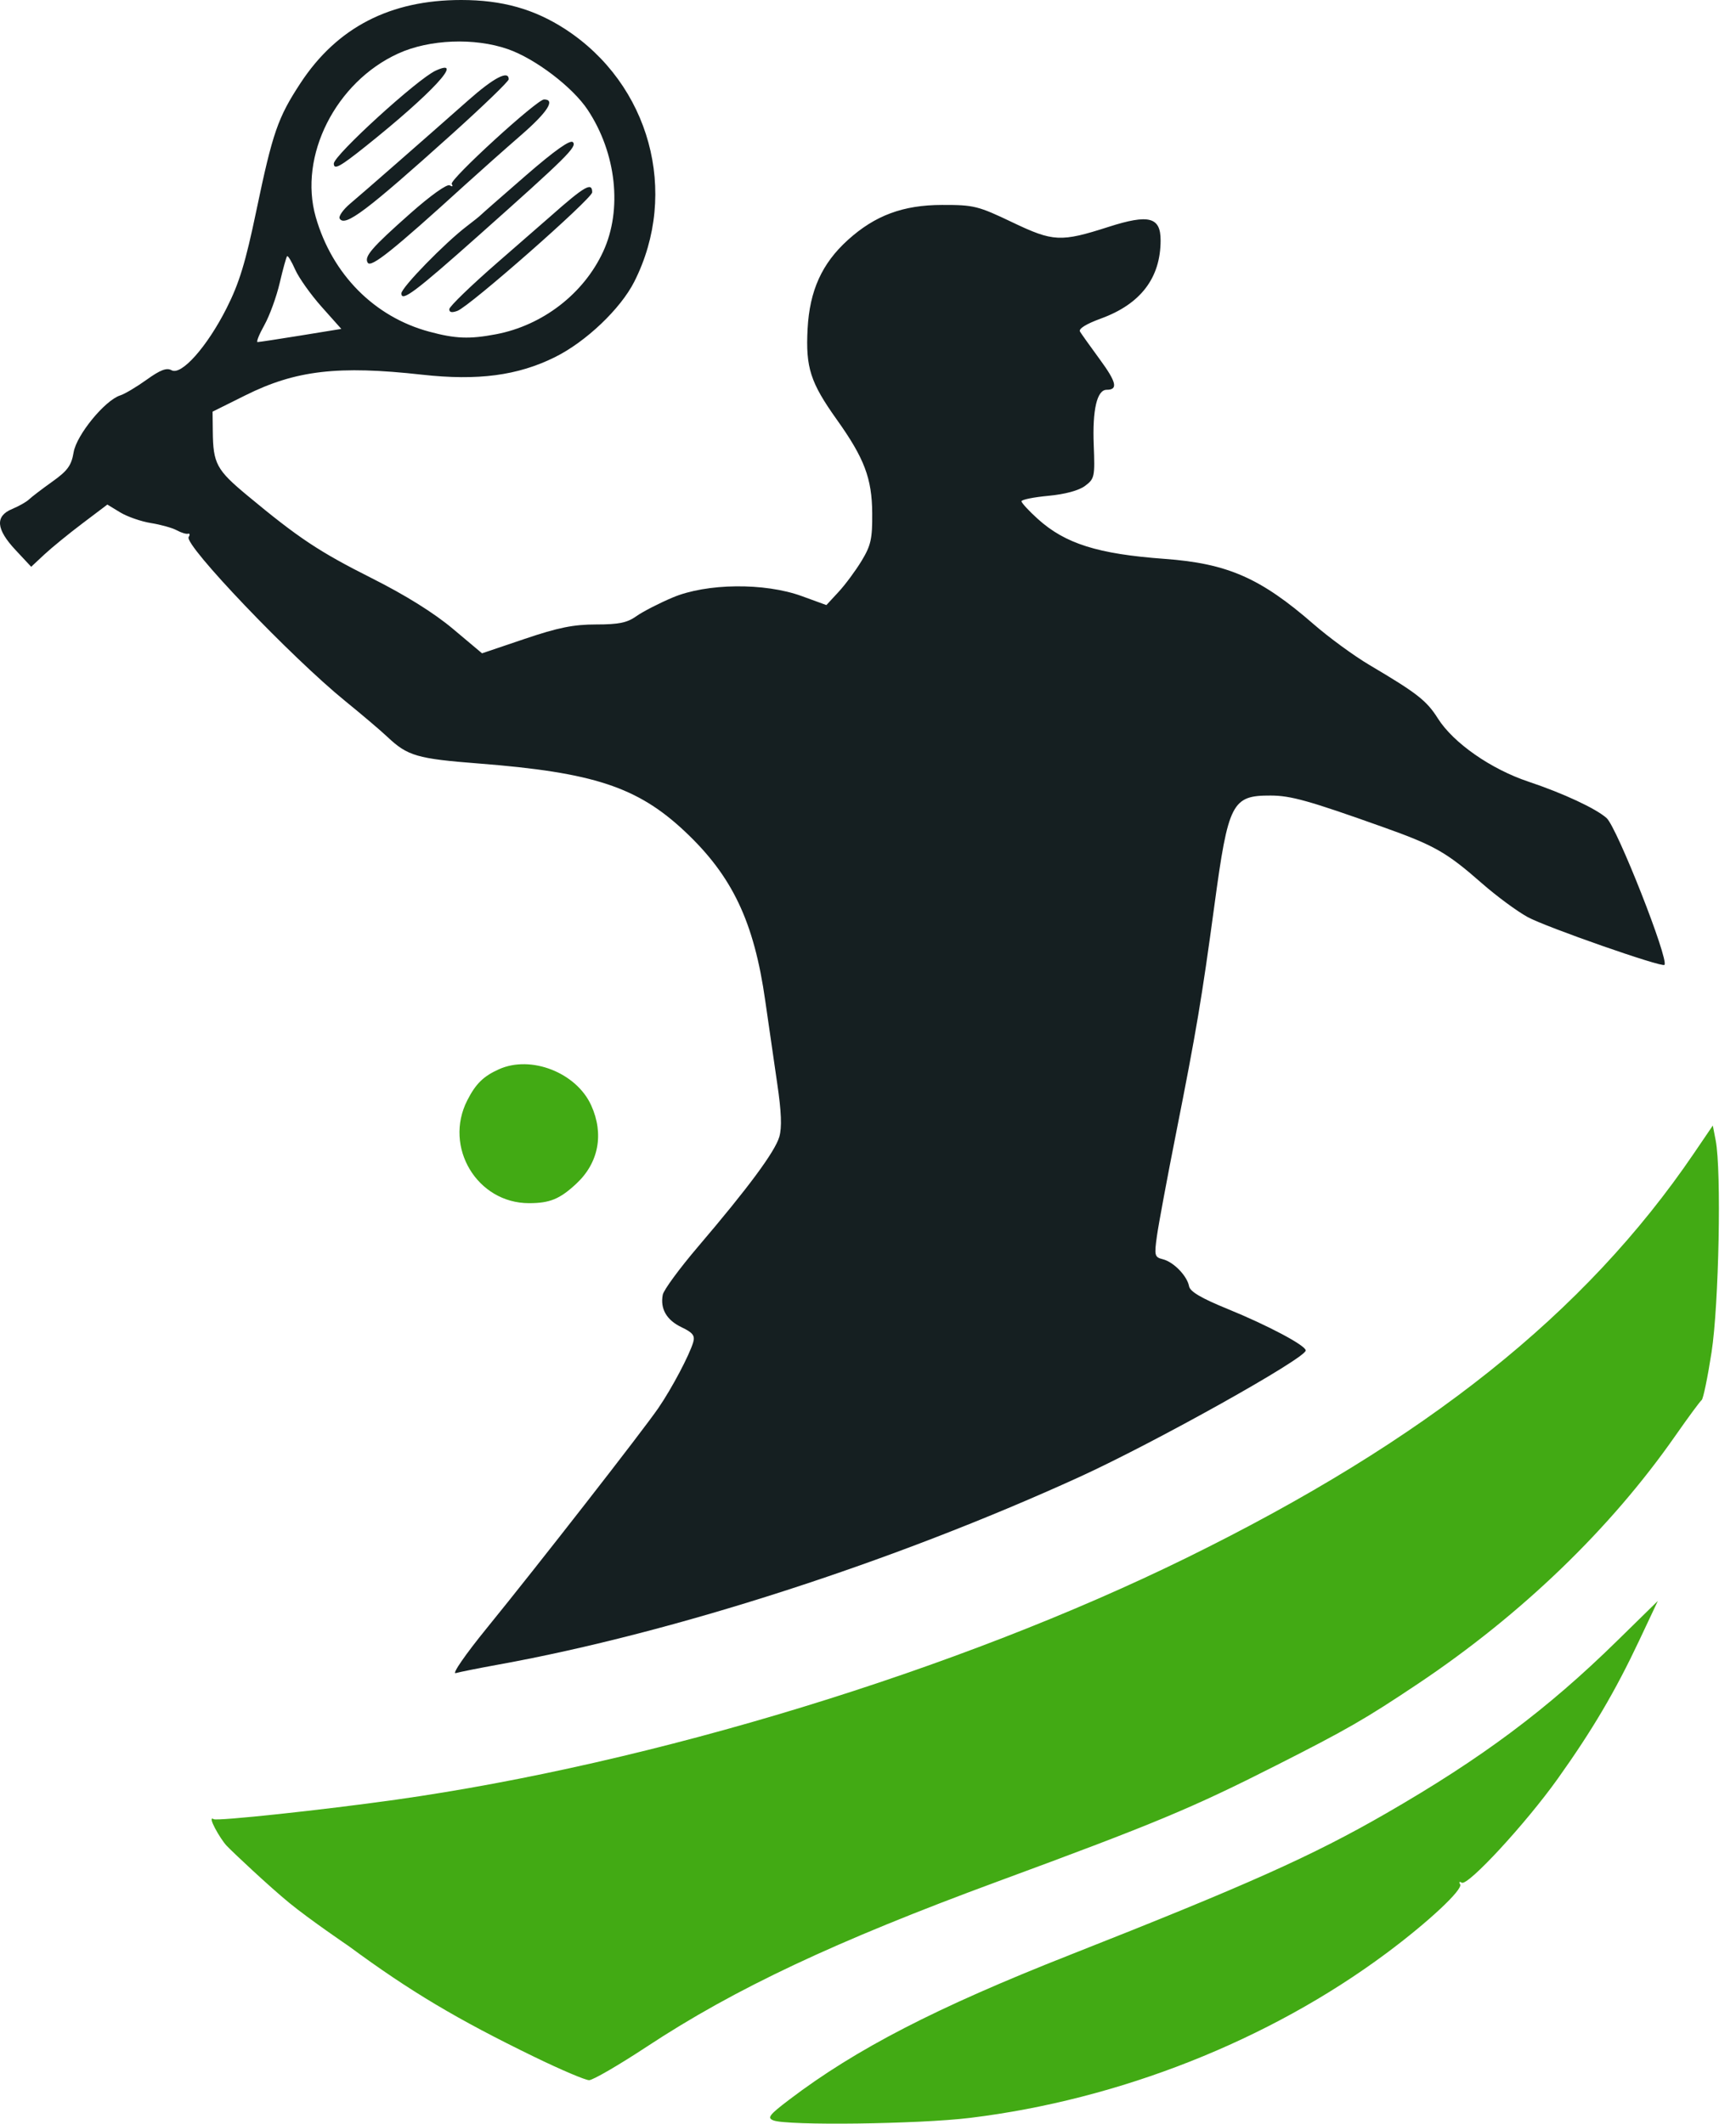 <svg width="94" height="115" viewBox="0 0 94 115" fill="none" xmlns="http://www.w3.org/2000/svg">
<path d="M26.359 88.166C29.12 84.772 34.819 77.46 35.65 76.246C36.38 75.181 37.335 73.374 37.537 72.679C37.639 72.326 37.51 72.161 36.904 71.872C36.094 71.486 35.741 70.874 35.887 70.113C35.935 69.857 36.796 68.685 37.799 67.508C40.515 64.322 41.963 62.364 42.197 61.563C42.344 61.059 42.311 60.207 42.087 58.693C41.912 57.508 41.62 55.489 41.438 54.206C40.832 49.915 39.653 47.434 37.07 45.011C34.514 42.614 32.126 41.829 25.933 41.346C22.584 41.086 22.072 40.937 20.981 39.908C20.626 39.572 19.599 38.7 18.699 37.969C15.771 35.591 9.957 29.501 10.215 29.083C10.294 28.955 10.278 28.874 10.181 28.902C10.083 28.93 9.81 28.847 9.573 28.717C9.336 28.587 8.707 28.411 8.174 28.325C7.641 28.24 6.892 27.979 6.509 27.747L5.813 27.323L4.465 28.342C3.723 28.902 2.795 29.66 2.402 30.026L1.689 30.692L0.842 29.785C-0.218 28.651 -0.275 27.949 0.659 27.562C1.024 27.41 1.436 27.177 1.573 27.043C1.711 26.91 2.278 26.477 2.832 26.082C3.662 25.49 3.866 25.209 3.987 24.492C4.146 23.55 5.682 21.675 6.51 21.412C6.754 21.335 7.398 20.951 7.943 20.56C8.678 20.032 9.024 19.9 9.289 20.049C9.822 20.347 11.214 18.778 12.268 16.692C12.955 15.333 13.294 14.22 13.879 11.415C14.762 7.183 15.044 6.369 16.274 4.496C18.252 1.485 21.125 0 24.974 0C27.187 0 28.927 0.488 30.606 1.578C35.187 4.554 36.791 10.424 34.344 15.256C33.6 16.726 31.728 18.506 30.053 19.338C28.037 20.34 25.875 20.625 22.857 20.29C18.303 19.783 16.009 20.051 13.284 21.409L11.51 22.292L11.522 23.369C11.54 25.104 11.725 25.447 13.385 26.826C16.174 29.143 17.272 29.872 20.133 31.312C21.958 32.23 23.498 33.191 24.523 34.052L26.101 35.378L28.41 34.597C30.222 33.984 31.055 33.816 32.275 33.816C33.502 33.816 33.961 33.722 34.456 33.369C34.8 33.123 35.687 32.667 36.426 32.355C38.262 31.58 41.394 31.546 43.411 32.279L44.747 32.766L45.407 32.052C45.77 31.66 46.331 30.902 46.654 30.369C47.159 29.535 47.239 29.175 47.228 27.785C47.215 25.906 46.8 24.811 45.314 22.727C43.88 20.715 43.619 19.907 43.729 17.812C43.837 15.74 44.506 14.264 45.91 12.995C47.378 11.667 48.895 11.102 51.007 11.098C52.729 11.094 52.954 11.149 54.817 12.039C57.035 13.098 57.436 13.117 60.022 12.287C62.212 11.584 62.847 11.749 62.844 13.02C62.841 15.052 61.762 16.465 59.616 17.248C58.803 17.545 58.388 17.805 58.48 17.958C58.561 18.091 59.043 18.767 59.551 19.461C60.459 20.698 60.551 21.108 59.922 21.108C59.4 21.108 59.147 22.188 59.223 24.099C59.291 25.817 59.267 25.927 58.754 26.311C58.417 26.563 57.67 26.765 56.763 26.85C55.965 26.924 55.312 27.057 55.312 27.145C55.312 27.232 55.707 27.661 56.19 28.098C57.678 29.443 59.444 30 63.061 30.264C66.466 30.513 68.251 31.295 71.132 33.803C71.961 34.525 73.317 35.516 74.146 36.007C76.739 37.541 77.245 37.936 77.856 38.903C78.697 40.233 80.728 41.65 82.77 42.331C84.639 42.955 86.425 43.788 86.994 44.301C87.558 44.809 90.386 51.99 90.125 52.251C89.981 52.396 83.708 50.203 82.72 49.662C82.148 49.349 81.037 48.53 80.253 47.842C78.312 46.14 77.683 45.783 74.86 44.778C70.865 43.355 69.893 43.083 68.804 43.08C66.709 43.074 66.51 43.462 65.757 49.026C65.073 54.081 64.778 55.831 63.677 61.385C63.196 63.813 62.731 66.311 62.644 66.936C62.496 67.995 62.518 68.079 62.968 68.192C63.55 68.338 64.281 69.093 64.385 69.654C64.438 69.942 65.049 70.302 66.463 70.879C68.652 71.771 70.702 72.86 70.702 73.131C70.702 73.551 62.515 78.126 58.431 79.989C48.331 84.595 36.516 88.411 27.008 90.137C25.942 90.33 24.894 90.54 24.677 90.602C24.457 90.666 25.195 89.597 26.359 88.166ZM16.287 18.168L18.481 17.811L17.41 16.609C16.822 15.948 16.18 15.043 15.984 14.6C15.788 14.156 15.591 13.829 15.546 13.874C15.501 13.919 15.321 14.57 15.146 15.319C14.972 16.069 14.597 17.097 14.315 17.603C14.032 18.109 13.866 18.523 13.947 18.524C14.027 18.524 15.08 18.364 16.287 18.168ZM26.855 18.101C29.384 17.621 31.609 15.904 32.662 13.62C33.709 11.35 33.374 8.293 31.824 5.951C31.007 4.716 28.979 3.174 27.495 2.659C25.69 2.032 23.25 2.129 21.566 2.896C18.176 4.439 16.151 8.454 17.098 11.756C17.987 14.857 20.271 17.163 23.246 17.962C24.667 18.345 25.419 18.373 26.855 18.101ZM24.329 16.739C24.336 16.595 25.51 15.459 26.938 14.215C28.366 12.972 29.644 11.857 29.778 11.739C31.658 10.075 32.066 9.838 32.066 10.414C32.066 10.753 25.434 16.588 24.768 16.834C24.464 16.947 24.321 16.916 24.329 16.739ZM21.734 15.889C21.734 15.57 24.096 13.146 25.286 12.243C25.641 11.974 25.98 11.701 26.039 11.638C26.098 11.575 27.195 10.614 28.475 9.502C30.037 8.147 30.875 7.553 31.02 7.698C31.261 7.94 30.697 8.498 25.918 12.751C22.476 15.814 21.734 16.37 21.734 15.889ZM19.911 14.226C19.707 13.895 20.125 13.411 22.22 11.555C23.322 10.579 24.208 9.948 24.352 10.037C24.496 10.126 24.54 10.095 24.459 9.963C24.32 9.738 29.074 5.385 29.46 5.385C30.09 5.385 29.648 6.07 28.218 7.315C27.327 8.089 25.96 9.305 25.178 10.015C21.279 13.564 20.09 14.515 19.911 14.226ZM18.395 11.841C18.32 11.72 18.572 11.356 18.954 11.033C19.7 10.404 22.864 7.635 25.348 5.438C26.744 4.203 27.546 3.785 27.546 4.293C27.546 4.404 26.166 5.736 24.479 7.255C19.847 11.423 18.68 12.303 18.395 11.841ZM18.075 8.858C18.075 8.41 22.61 4.272 23.591 3.825C25.21 3.087 23.396 5.05 19.811 7.914C18.405 9.038 18.075 9.217 18.075 8.858Z" fill="#151F21"/>
<path d="M41.879 114.824C41.526 114.686 41.647 114.527 42.74 113.697C46.35 110.955 50.69 108.716 57.895 105.876C67.546 102.072 71.07 100.495 75.058 98.196C80.241 95.209 83.773 92.57 87.553 88.864L89.769 86.692L88.754 88.846C87.463 91.585 86.224 93.689 84.352 96.315C82.616 98.75 79.475 102.152 79.148 101.95C79.024 101.873 78.985 101.913 79.063 102.038C79.233 102.313 77.339 104.083 75.065 105.774C68.718 110.497 60.613 113.701 52.52 114.688C49.755 115.026 42.624 115.117 41.879 114.824ZM28.945 111.389C24.757 109.354 22.2 107.832 18.888 105.39C18.888 105.39 16.781 103.958 15.675 103.054C14.569 102.149 12.615 100.311 12.27 99.948C11.926 99.584 11.171 98.262 11.574 98.512C11.758 98.625 17.5 98.012 21.411 97.46C35.346 95.497 51.858 90.447 64.245 84.361C77.214 77.989 85.838 71.113 91.726 62.448L92.744 60.95L92.901 61.76C93.218 63.394 93.075 70.649 92.676 73.231C92.465 74.593 92.224 75.756 92.141 75.816C92.058 75.875 91.415 76.747 90.712 77.754C87.197 82.791 82.381 87.432 76.781 91.178C73.925 93.088 72.953 93.648 69.088 95.607C64.522 97.92 62.552 98.742 54.021 101.886C45.23 105.127 39.79 107.688 35.019 110.833C33.505 111.83 32.101 112.646 31.898 112.645C31.694 112.645 30.365 112.08 28.945 111.389Z" fill="#42AA14"/>
<path d="M27.017 57.902C26.174 58.281 25.76 58.687 25.302 59.585C24.011 62.117 25.834 65.154 28.644 65.154C29.77 65.154 30.309 64.933 31.201 64.104C32.417 62.975 32.716 61.409 32.011 59.855C31.206 58.083 28.753 57.123 27.017 57.902Z" fill="#42AA14"/>
</svg>
